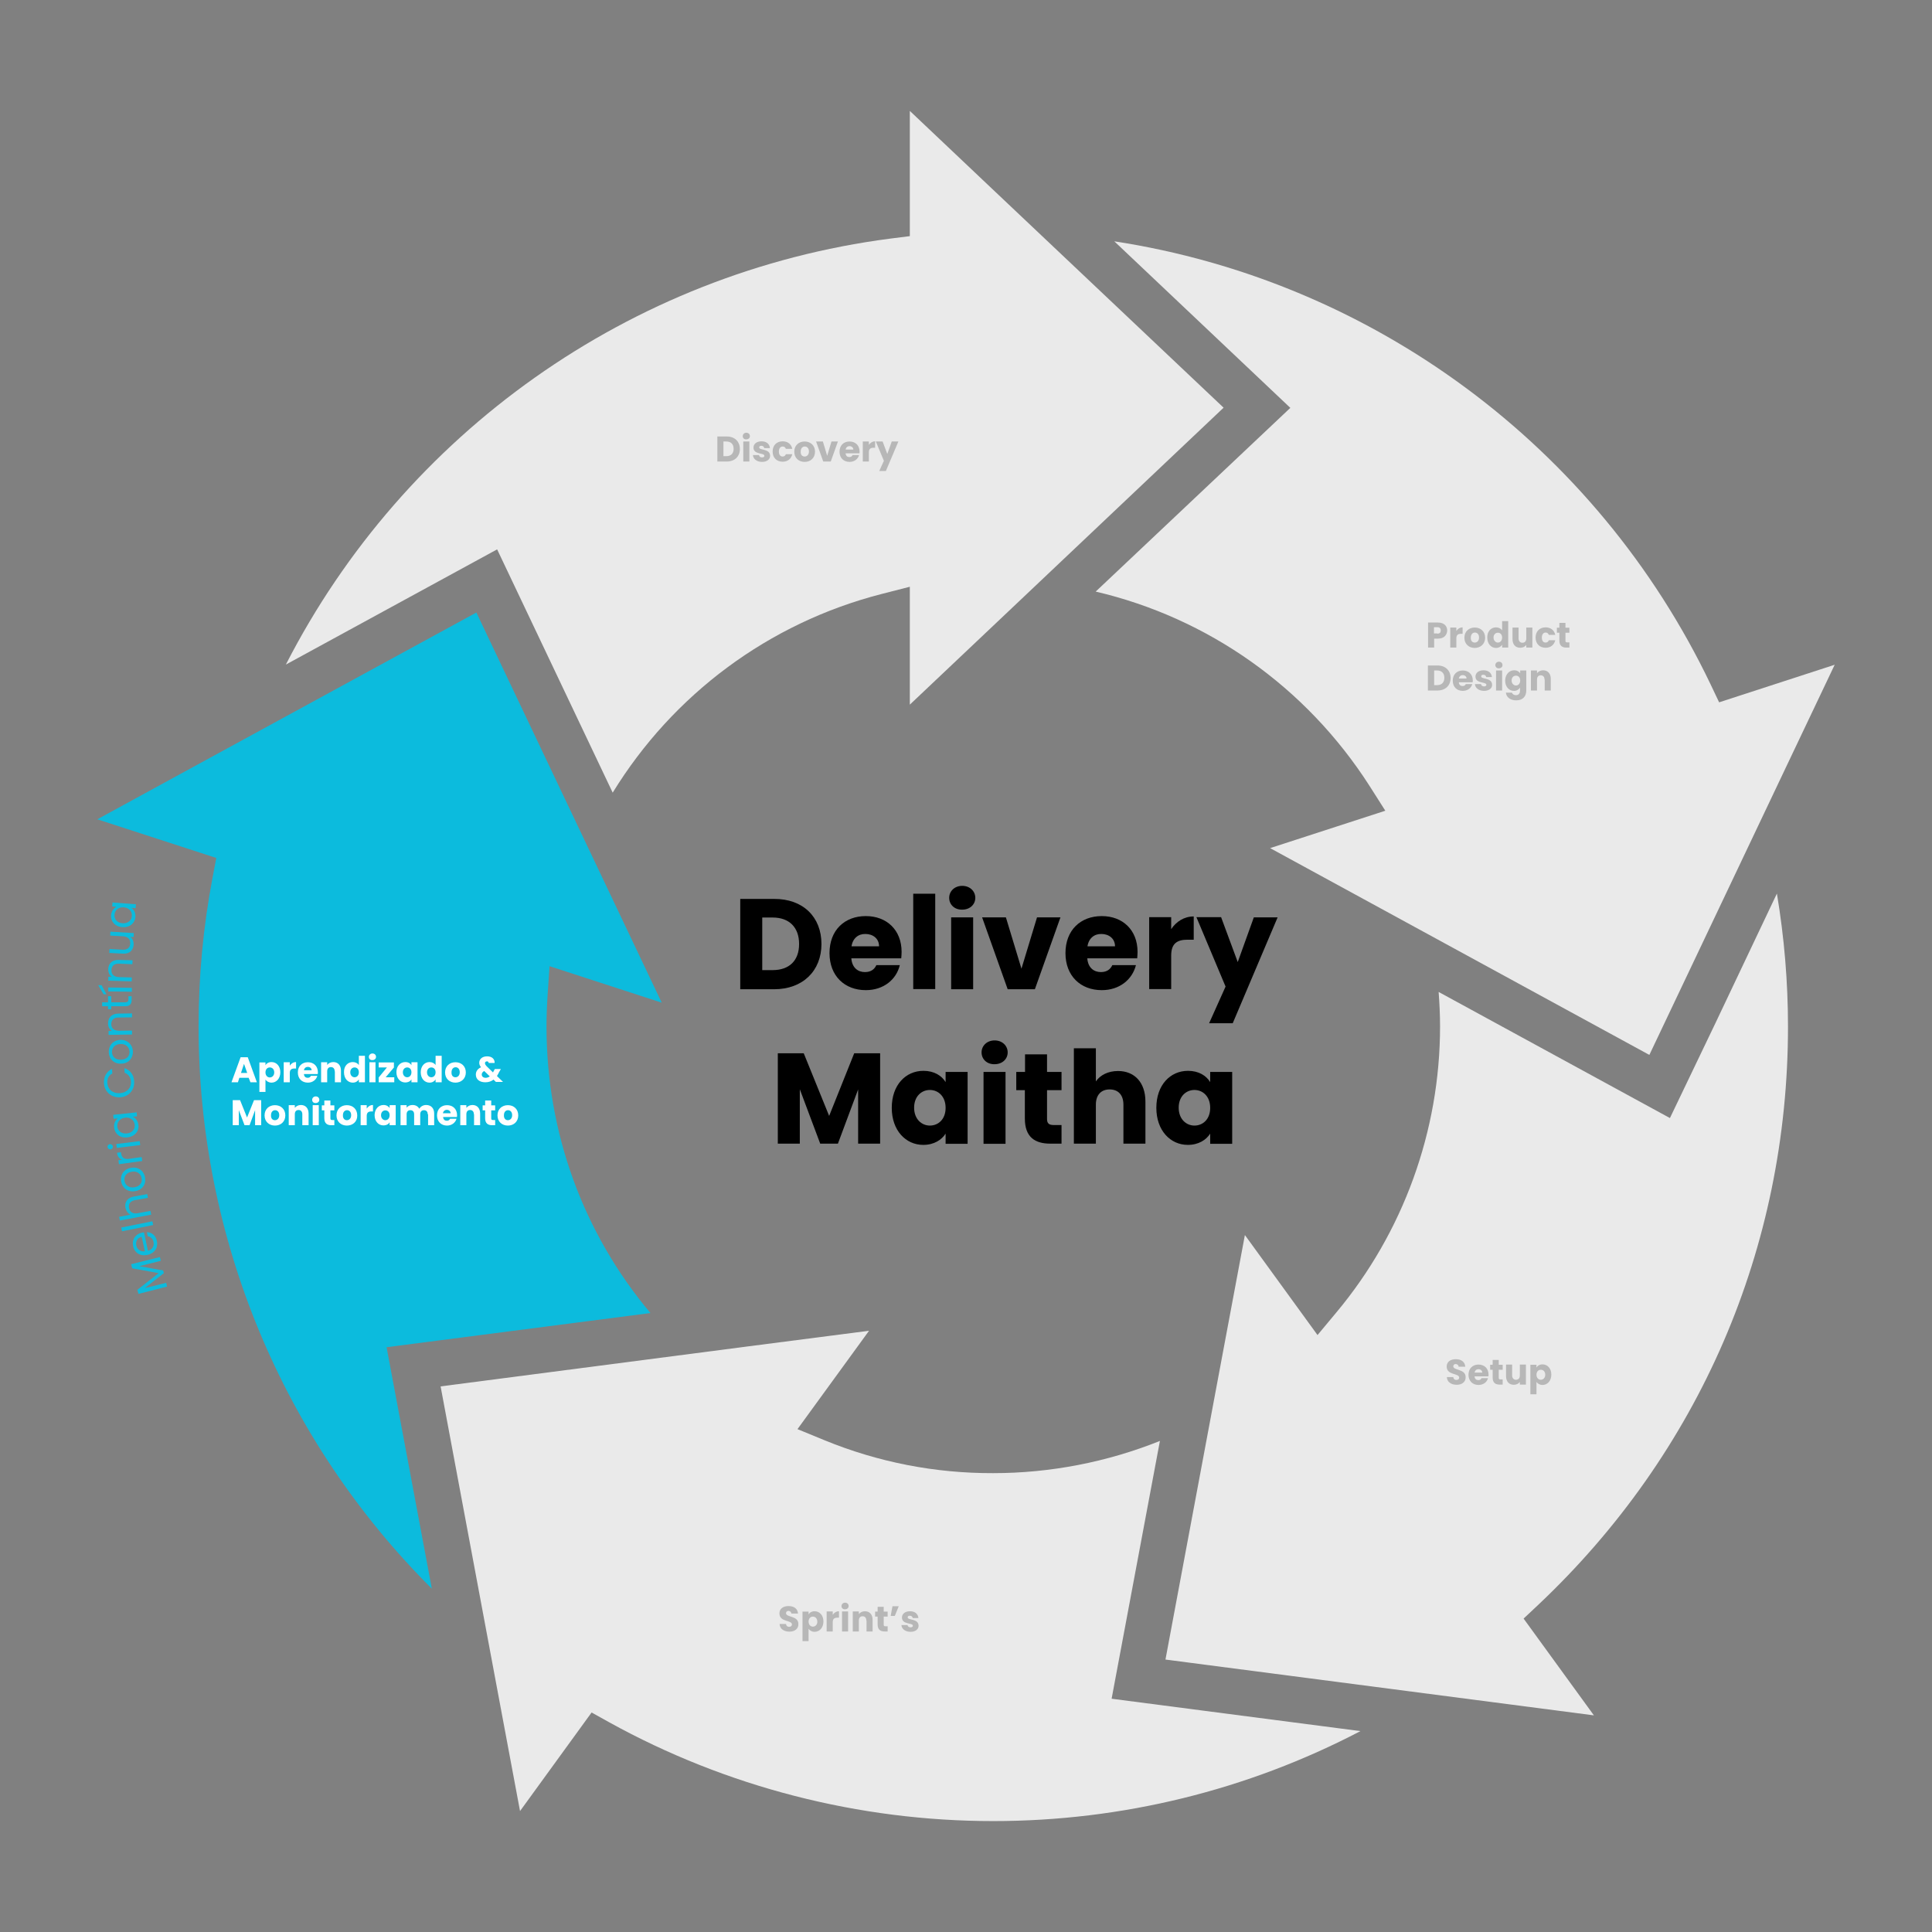 <?xml version="1.0" encoding="utf-8"?>
<!-- Generator: Adobe Illustrator 27.4.1, SVG Export Plug-In . SVG Version: 6.00 Build 0)  -->
<svg version="1.1" id="Camada_1" xmlns="http://www.w3.org/2000/svg" xmlns:xlink="http://www.w3.org/1999/xlink" x="0px" y="0px"
	 viewBox="0 0 1080 1080" style="enable-background:new 0 0 1080 1080;" xml:space="preserve">
<rect x="0" y="0" width="1080" height="1080" fill="#808080" stroke="none"/>
<style type="text/css">
	.st0{fill:#2261FA;}
	.st1{fill:#EAEAEA;}
	.st2{fill:#F76C4F;}
	.st3{fill:#0CBBDD;}
	.st4{fill:#FFFFFF;}
	.st5{fill:#B7B7B7;}
</style>
<g>
	<g>
		<path class="st1" d="M765.5,439.2l8.9,14L710,474.1l212,115.6l79.4-167.2l0,0l24.2-50.9l-64.6,21l-4.8-10.1
			c-63.7-133.2-189.2-225.5-333.3-247.6l98.4,93.1L612.5,330.7C675.3,345.4,730.1,384,765.5,439.2z"/>
		<path class="st1" d="M747,733.7l-10.5,12.6l-40.6-55.9l-13,69.4h0l-31.4,167.9L891,958.9l-39.3-54.1l8.2-7.7
			c90-84.9,139.6-199.6,139.6-323.2c0-25-2.1-49.9-6.2-74.4l-34.3,72.3L933.5,625l-129.3-70.5c0.5,6.5,0.8,12.9,0.8,19.3
			C805,632.2,784.4,689,747,733.7z"/>
		<path class="st1" d="M460.9,805.1l-15.1-6.2l40-55l-68.1,8.8l0,0L246.3,775l33.9,181.3l0,0l10.5,56.1l40-55.1l9.9,5.5
			c65.3,36.1,139.5,55.2,214.6,55.2c71.9,0,142.2-17.3,205.3-50.3l-139.1-18.1l27-144.1c-29.5,11.8-61.2,18-93.2,18
			C522.7,823.6,490.9,817.4,460.9,805.1z"/>
		<path class="st3" d="M306.1,556.5l1.1-16.4l62.7,20.4l-28.4-59.8l0,0l-75.2-158.3l-159.7,87.1l0,0l-52.2,28.5l66.5,21.6l-2.1,11.1
			c-5.2,27.3-7.8,55.2-7.8,83.1c0,118.6,47.1,231.2,130.4,314.3l-25.3-135L363.6,734c-37.6-44.8-58.1-100.8-58.1-160.2
			C305.5,568.4,305.7,562.7,306.1,556.5z"/>
		<path class="st1" d="M492.6,332.1l16-4.1v65.9l48.3-45.7l0,0L684,227.9L551.7,102.8h0L508.6,62v70l-11.1,1.4
			C352.3,152.3,226,242.2,159.8,371.5l118.1-64.4l64.6,136C376.2,388.2,429.7,348.3,492.6,332.1z"/>
	</g>
	<g>
		<path d="M459.2,527.7c0,15-10.4,25.3-26.5,25.3h-18.9v-50.5h18.9C448.9,502.4,459.2,512.6,459.2,527.7z M431.9,542.3
			c9.3,0,14.8-5.3,14.8-14.6s-5.5-14.8-14.8-14.8h-5.8v29.4H431.9z"/>
		<path d="M484,553.5c-11.8,0-20.3-7.9-20.3-20.7s8.4-20.7,20.3-20.7c11.7,0,20,7.8,20,20c0,1.2-0.1,2.4-0.2,3.6h-27.9
			c0.4,5.3,3.7,7.7,7.6,7.7c3.5,0,5.4-1.7,6.4-3.9h13.1C501.1,547.5,494,553.5,484,553.5z M476,529h15.4c0-4.4-3.5-6.9-7.6-6.9
			C479.8,522,476.7,524.5,476,529z"/>
		<path d="M510.5,499.6h12.3v53.3h-12.3V499.6z"/>
		<path d="M530.6,501.9c0-3.7,3-6.7,7.3-6.7c4.3,0,7.3,3,7.3,6.7c0,3.7-3,6.6-7.3,6.6C533.5,508.6,530.6,505.6,530.6,501.9z
			 M531.7,512.8h12.3v40.2h-12.3V512.8z"/>
		<path d="M562.3,512.8l8.7,28.7l8.7-28.7h13.1l-14.3,40.2h-15.2l-14.3-40.2H562.3z"/>
		<path d="M615.9,553.5c-11.8,0-20.3-7.9-20.3-20.7s8.4-20.7,20.3-20.7c11.7,0,20,7.8,20,20c0,1.2-0.1,2.4-0.2,3.6h-27.9
			c0.4,5.3,3.7,7.7,7.6,7.7c3.5,0,5.4-1.7,6.4-3.9H635C633,547.5,625.9,553.5,615.9,553.5z M607.9,529h15.4c0-4.4-3.5-6.9-7.6-6.9
			C611.7,522,608.6,524.5,607.9,529z"/>
		<path d="M654.7,552.9h-12.3v-40.2h12.3v6.7c2.8-4.2,7.2-7.1,12.6-7.1v13h-3.4c-5.8,0-9.2,2-9.2,8.9V552.9z"/>
		<path d="M700.9,512.8h13.3L689.1,572h-13.2l9.2-20.5l-16.3-38.8h13.8l9.3,25.1L700.9,512.8z"/>
		<path d="M434.8,588.8h14.5l14.2,35l14-35h14.5v50.5h-12.3V609l-11.3,30.3h-9.9l-11.4-30.4v30.4h-12.3V588.8z"/>
		<path d="M516.2,598.6c6,0,10.2,2.7,12.4,6.3v-5.7h12.3v40.2h-12.3v-5.7c-2.2,3.5-6.5,6.3-12.5,6.3c-9.8,0-17.6-8.1-17.6-20.7
			C498.5,606.5,506.3,598.6,516.2,598.6z M519.8,609.3c-4.6,0-8.8,3.5-8.8,9.9c0,6.4,4.2,10,8.8,10c4.7,0,8.8-3.5,8.8-9.9
			S524.5,609.3,519.8,609.3z"/>
		<path d="M548.7,588.3c0-3.7,3-6.7,7.3-6.7c4.3,0,7.3,3,7.3,6.7c0,3.7-3,6.6-7.3,6.6C551.6,595,548.7,592,548.7,588.3z
			 M549.8,599.2h12.3v40.2h-12.3V599.2z"/>
		<path d="M573,609.4h-4.9v-10.2h4.9v-9.8h12.3v9.8h8.1v10.2h-8.1v16.1c0,2.4,1,3.4,3.7,3.4h4.4v10.4h-6.3c-8.4,0-14.2-3.5-14.2-14
			V609.4z"/>
		<path d="M600.3,586h12.3v18.5c2.4-3.5,6.8-5.8,12.4-5.8c9.1,0,15.3,6.3,15.3,17.1v23.5H628v-21.8c0-5.5-3-8.5-7.7-8.5
			c-4.7,0-7.7,3-7.7,8.5v21.8h-12.3V586z"/>
		<path d="M664.1,598.6c6,0,10.2,2.7,12.4,6.3v-5.7h12.3v40.2h-12.3v-5.7c-2.2,3.5-6.5,6.3-12.5,6.3c-9.8,0-17.6-8.1-17.6-20.7
			C646.4,606.5,654.2,598.6,664.1,598.6z M667.7,609.3c-4.6,0-8.8,3.5-8.8,9.9c0,6.4,4.2,10,8.8,10c4.7,0,8.8-3.5,8.8-9.9
			S672.4,609.3,667.7,609.3z"/>
	</g>
</g>
<g>
	<path class="st3" d="M77.4,723.3l-0.6-2.3l11.9-9.3l-14.8-2.7l-0.6-2.3l16.1-4l0.5,2.1l-12,3l13.3,2.4l0.4,1.5l-10.7,8.4l12-3
		l0.5,2.1L77.4,723.3z"/>
	<path class="st3" d="M87.7,693.7c0.8,3.7-1.2,6.9-5.3,7.8c-4.1,0.9-7.2-1.2-8-4.9c-0.8-3.7,1.3-6.7,4.8-7.5
		c0.5-0.1,0.8-0.2,1.3-0.2l2.2,10.3c2.6-0.7,3.6-2.9,3.1-5c-0.4-1.9-1.7-2.9-3.2-3.1l-0.5-2.3C84.7,688.8,87,690.5,87.7,693.7z
		 M81,699.5l-1.8-8.1c-2.5,0.5-3.5,2.7-3,4.9C76.7,698.4,78.4,699.8,81,699.5z"/>
	<path class="st3" d="M68.2,688.3l-0.4-2.1l17.4-3.5l0.4,2.1L68.2,688.3z"/>
	<path class="st3" d="M67,682.3l-0.4-2.1l6.4-1.2c-1.5-0.6-2.5-2.1-2.9-3.9c-0.5-2.9,0.9-5.5,4.6-6.2l7.6-1.4l0.4,2.1l-7.3,1.3
		c-2.6,0.5-3.7,2.2-3.3,4.3c0.4,2.2,2,3.5,4.8,3l7.2-1.3l0.4,2.1L67,682.3z"/>
	<path class="st3" d="M81.1,658.4c0.6,3.7-1.6,6.9-5.7,7.5c-4.1,0.6-7.1-1.9-7.7-5.5c-0.6-3.7,1.6-7,5.7-7.6
		C77.5,652.1,80.6,654.7,81.1,658.4z M79.2,658.7c-0.4-2.3-2.2-4.2-5.5-3.7c-3.3,0.5-4.5,2.9-4.1,5.1c0.4,2.3,2.2,4.1,5.5,3.6
		C78.4,663.2,79.6,660.9,79.2,658.7z"/>
	<path class="st3" d="M79.2,646.8l0.3,2.2l-13,1.8l-0.3-2.2l2.1-0.3c-1.6-0.5-2.6-1.8-2.9-3.9l2.2-0.3l0.1,0.6
		c0.3,2.1,1.4,3.5,4.4,3.1L79.2,646.8z"/>
	<path class="st3" d="M61.8,642.5c-0.8,0.1-1.6-0.5-1.7-1.3c-0.1-0.8,0.5-1.5,1.3-1.6c0.8-0.1,1.6,0.5,1.7,1.2
		C63.2,641.7,62.6,642.4,61.8,642.5z M65.3,641.7l-0.3-2.2l13.1-1.6l0.3,2.2L65.3,641.7z"/>
	<path class="st3" d="M63.8,630.3c-0.3-2.4,0.8-4.2,2.1-5.1l-2.4,0.2l-0.2-2.2l13.1-1.4l0.2,2.2l-2.4,0.3c1.5,0.6,2.9,2.2,3.2,4.6
		c0.4,3.5-2.1,6.5-6.2,6.9C67.1,636.3,64.2,633.9,63.8,630.3z M65.6,629.7c0.2,2.4,2.2,4.2,5.3,3.9c3.1-0.3,4.7-2.5,4.4-4.9
		s-2.3-4.3-5.3-3.9C67,625.1,65.4,627.3,65.6,629.7z"/>
	<path class="st3" d="M58.1,605.6c-0.2-3.6,1.4-6.6,4.5-8.1l0.2,2.6c-2,1-3,2.9-2.8,5.3c0.2,3.5,2.9,5.9,7,5.7
		c4.1-0.3,6.4-3,6.2-6.5c-0.2-2.4-1.4-4.1-3.5-4.9l-0.2-2.6c3.3,1,5.3,3.8,5.5,7.4c0.3,4.7-2.9,8.6-7.9,8.9
		C62.2,613.7,58.4,610.2,58.1,605.6z"/>
	<path class="st3" d="M74.3,587.8c0.1,3.7-2.4,6.7-6.5,6.8c-4.1,0.2-6.9-2.7-7-6.4c-0.1-3.7,2.3-6.7,6.5-6.9
		C71.4,581.2,74.2,584.1,74.3,587.8z M72.4,587.9c-0.1-2.3-1.7-4.4-5.1-4.3c-3.3,0.1-4.8,2.4-4.7,4.6c0.1,2.3,1.7,4.3,5,4.2
		C71,592.3,72.5,590.2,72.4,587.9z"/>
	<path class="st3" d="M66.2,568.8c-2.7,0-4,1.5-4,3.7c0,2.2,1.5,3.7,4.3,3.7l7.3-0.1l0,2.2l-13.1,0.2l0-2.2l1.9,0
		c-1.4-0.8-2.2-2.4-2.2-4.2c0-3,1.8-5.4,5.6-5.5l7.8-0.1l0,2.2L66.2,568.8z"/>
	<path class="st3" d="M62.2,562.5l0,1.7l-1.8,0l0-1.7l-3.3,0l0-2.2l3.3,0l0-3.4l1.8,0l0,3.4l7.8,0c1.3,0,1.8-0.5,1.8-1.8l0-1.6
		l1.8,0l0,2c0,2.3-1,3.6-3.6,3.6L62.2,562.5z"/>
	<path class="st3" d="M54.9,550.7l1.9,0l2.7,5.1l-1.6,0L54.9,550.7z M60.5,554.2l0-2.2l13.2,0.2l0,2.2L60.5,554.2z"/>
	<path class="st3" d="M66.5,538.7c-2.7-0.1-4.1,1.3-4.2,3.6c-0.1,2.2,1.3,3.8,4.1,3.9l7.3,0.2l-0.1,2.2l-13.1-0.4l0.1-2.2l1.9,0.1
		c-1.3-0.9-2-2.5-2-4.3c0.1-3,2-5.3,5.8-5.2l7.8,0.2l-0.1,2.2L66.5,538.7z"/>
	<path class="st3" d="M74.8,521.6l-0.1,2.2l-1.9-0.1c1.3,0.9,2,2.6,1.9,4.3c-0.2,3-2.1,5.3-5.9,5.1l-7.7-0.4l0.1-2.2l7.4,0.4
		c2.7,0.1,4.1-1.3,4.2-3.5c0.1-2.3-1.2-3.8-4-4l-7.2-0.4l0.1-2.2L74.8,521.6z"/>
	<path class="st3" d="M62.1,511.6c0.2-2.4,1.6-4,3-4.7l-2.4-0.2l0.2-2.2l13.1,1l-0.2,2.2l-2.4-0.2c1.4,0.9,2.5,2.7,2.3,5.1
		c-0.3,3.5-3.2,6-7.3,5.7C64.3,518,61.8,515.1,62.1,511.6z M64,511.3c-0.2,2.4,1.4,4.6,4.5,4.8c3.1,0.2,5.1-1.7,5.2-4.1
		c0.2-2.4-1.5-4.6-4.6-4.8C66.2,507,64.2,508.9,64,511.3z"/>
</g>
<g>
	<path class="st5" d="M413.6,251c0,4.2-2.9,7-7.4,7H401v-14h5.3C410.7,244,413.6,246.8,413.6,251z M406,255c2.6,0,4.1-1.5,4.1-4.1
		s-1.5-4.1-4.1-4.1h-1.6v8.2H406z"/>
	<path class="st5" d="M415.2,243.8c0-1,0.8-1.9,2-1.9c1.2,0,2,0.8,2,1.9c0,1-0.8,1.8-2,1.8C416,245.7,415.2,244.9,415.2,243.8z
		 M415.5,246.8h3.4V258h-3.4V246.8z"/>
	<path class="st5" d="M426,258.2c-3,0-5-1.7-5.1-3.8h3.4c0.1,0.8,0.8,1.3,1.7,1.3c0.9,0,1.3-0.4,1.3-0.9c0-1.8-6.1-0.5-6.1-4.6
		c0-1.9,1.6-3.5,4.5-3.5c2.9,0,4.5,1.6,4.7,3.8h-3.2c-0.1-0.8-0.7-1.3-1.6-1.3c-0.8,0-1.2,0.3-1.2,0.9c0,1.8,6,0.5,6.1,4.7
		C430.5,256.7,428.8,258.2,426,258.2z"/>
	<path class="st5" d="M437.5,246.7c2.8,0,4.8,1.5,5.4,4.2h-3.6c-0.3-0.8-0.8-1.3-1.8-1.3c-1.2,0-2.1,1-2.1,2.8s0.8,2.8,2.1,2.8
		c0.9,0,1.5-0.5,1.8-1.3h3.6c-0.6,2.6-2.6,4.2-5.4,4.2c-3.3,0-5.6-2.2-5.6-5.7C431.9,248.9,434.2,246.7,437.5,246.7z"/>
	<path class="st5" d="M449.8,258.2c-3.3,0-5.8-2.2-5.8-5.7c0-3.5,2.5-5.7,5.8-5.7c3.3,0,5.8,2.2,5.8,5.7
		C455.6,256,453.1,258.2,449.8,258.2z M449.8,255.2c1.2,0,2.4-0.9,2.4-2.8c0-1.9-1.1-2.8-2.3-2.8c-1.2,0-2.3,0.9-2.3,2.8
		C447.5,254.3,448.5,255.2,449.8,255.2z"/>
	<path class="st5" d="M460,246.8l2.4,8l2.4-8h3.6l-4,11.2h-4.2l-4-11.2H460z"/>
	<path class="st5" d="M474.9,258.2c-3.3,0-5.6-2.2-5.6-5.7c0-3.5,2.3-5.7,5.6-5.7c3.3,0,5.6,2.2,5.6,5.6c0,0.3,0,0.7-0.1,1h-7.7
		c0.1,1.5,1,2.1,2.1,2.1c1,0,1.5-0.5,1.8-1.1h3.6C479.7,256.5,477.7,258.2,474.9,258.2z M472.7,251.3h4.3c0-1.2-1-1.9-2.1-1.9
		C473.8,249.4,472.9,250.1,472.7,251.3z"/>
	<path class="st5" d="M485.7,258h-3.4v-11.2h3.4v1.9c0.8-1.2,2-2,3.5-2v3.6h-0.9c-1.6,0-2.6,0.6-2.6,2.5V258z"/>
	<path class="st5" d="M498.5,246.8h3.7l-7,16.5h-3.7l2.6-5.7l-4.5-10.8h3.8l2.6,7L498.5,246.8z"/>
</g>
<g>
	<path class="st5" d="M803.8,357h-2.1v5h-3.4v-14h5.5c3.4,0,5.2,1.9,5.2,4.5C808.9,354.8,807.4,357,803.8,357z M803.5,354.2
		c1.4,0,1.9-0.7,1.9-1.8s-0.6-1.8-1.9-1.8h-1.9v3.5H803.5z"/>
	<path class="st5" d="M814.1,362h-3.4v-11.2h3.4v1.9c0.8-1.2,2-2,3.5-2v3.6h-0.9c-1.6,0-2.6,0.6-2.6,2.5V362z"/>
	<path class="st5" d="M824.4,362.2c-3.3,0-5.8-2.2-5.8-5.7c0-3.5,2.5-5.7,5.8-5.7c3.3,0,5.8,2.2,5.8,5.7
		C830.2,360,827.6,362.2,824.4,362.2z M824.4,359.2c1.2,0,2.4-0.9,2.4-2.8c0-1.9-1.1-2.8-2.3-2.8c-1.2,0-2.3,0.9-2.3,2.8
		C822.1,358.3,823.1,359.2,824.4,359.2z"/>
	<path class="st5" d="M836.3,350.7c1.5,0,2.8,0.7,3.4,1.7v-5.2h3.4V362h-3.4v-1.6c-0.6,1-1.8,1.8-3.4,1.8c-2.7,0-4.9-2.2-4.9-5.8
		C831.3,352.9,833.5,350.7,836.3,350.7z M837.3,353.7c-1.3,0-2.4,1-2.4,2.7s1.2,2.8,2.4,2.8c1.3,0,2.4-1,2.4-2.8
		S838.6,353.7,837.3,353.7z"/>
	<path class="st5" d="M856.6,362h-3.4v-1.5c-0.7,1-1.9,1.6-3.4,1.6c-2.6,0-4.3-1.8-4.3-4.8v-6.5h3.4v6.1c0,1.5,0.9,2.4,2.1,2.4
		c1.3,0,2.2-0.8,2.2-2.4v-6.1h3.4V362z"/>
	<path class="st5" d="M864,350.7c2.8,0,4.8,1.5,5.4,4.2h-3.6c-0.3-0.8-0.8-1.3-1.8-1.3c-1.2,0-2.1,1-2.1,2.8s0.8,2.8,2.1,2.8
		c0.9,0,1.5-0.5,1.8-1.3h3.6c-0.6,2.6-2.6,4.2-5.4,4.2c-3.3,0-5.6-2.2-5.6-5.7C858.4,352.9,860.7,350.7,864,350.7z"/>
	<path class="st5" d="M871.7,353.7h-1.4v-2.8h1.4v-2.7h3.4v2.7h2.2v2.8h-2.2v4.5c0,0.7,0.3,0.9,1,0.9h1.2v2.9h-1.7
		c-2.3,0-3.9-1-3.9-3.9V353.7z"/>
	<path class="st5" d="M810.9,379c0,4.2-2.9,7-7.4,7h-5.3v-14h5.3C808,372,810.9,374.8,810.9,379z M803.3,383c2.6,0,4.1-1.5,4.1-4.1
		s-1.5-4.1-4.1-4.1h-1.6v8.2H803.3z"/>
	<path class="st5" d="M817.7,386.2c-3.3,0-5.6-2.2-5.6-5.7c0-3.5,2.3-5.7,5.6-5.7c3.3,0,5.6,2.2,5.6,5.6c0,0.3,0,0.7-0.1,1h-7.7
		c0.1,1.5,1,2.1,2.1,2.1c1,0,1.5-0.5,1.8-1.1h3.6C822.5,384.5,820.5,386.2,817.7,386.2z M815.5,379.3h4.3c0-1.2-1-1.9-2.1-1.9
		C816.6,377.4,815.7,378.1,815.5,379.3z"/>
	<path class="st5" d="M829.6,386.2c-3,0-5-1.7-5.1-3.8h3.4c0.1,0.8,0.8,1.3,1.7,1.3c0.9,0,1.3-0.4,1.3-0.9c0-1.8-6.1-0.5-6.1-4.6
		c0-1.9,1.6-3.5,4.5-3.5c2.9,0,4.5,1.6,4.7,3.8h-3.2c-0.1-0.8-0.7-1.3-1.6-1.3c-0.8,0-1.2,0.3-1.2,0.9c0,1.8,6,0.5,6.1,4.7
		C834.2,384.7,832.4,386.2,829.6,386.2z"/>
	<path class="st5" d="M835.9,371.8c0-1,0.8-1.9,2-1.9c1.2,0,2,0.8,2,1.9c0,1-0.8,1.8-2,1.8C836.8,373.7,835.9,372.9,835.9,371.8z
		 M836.3,374.8h3.4V386h-3.4V374.8z"/>
	<path class="st5" d="M846.4,374.7c1.6,0,2.8,0.7,3.4,1.7v-1.6h3.4V386c0,3-1.7,5.5-5.6,5.5c-3.3,0-5.5-1.7-5.8-4.3h3.4
		c0.2,0.8,1.1,1.4,2.2,1.4c1.3,0,2.3-0.7,2.3-2.6v-1.6c-0.6,1-1.8,1.8-3.4,1.8c-2.7,0-4.9-2.2-4.9-5.8
		C841.5,376.9,843.7,374.7,846.4,374.7z M847.4,377.7c-1.3,0-2.4,1-2.4,2.7s1.2,2.8,2.4,2.8c1.3,0,2.4-1,2.4-2.8
		S848.7,377.7,847.4,377.7z"/>
	<path class="st5" d="M863.4,379.9c0-1.5-0.8-2.4-2.1-2.4s-2.1,0.8-2.1,2.4v6.1h-3.4v-11.2h3.4v1.5c0.7-0.9,1.9-1.6,3.4-1.6
		c2.6,0,4.3,1.8,4.3,4.8v6.5h-3.4V379.9z"/>
</g>
<g>
	<path class="st5" d="M814.3,774.1c-3,0-5.4-1.5-5.5-4.3h3.6c0.1,1.1,0.8,1.6,1.7,1.6c1,0,1.6-0.5,1.6-1.3c0-2.6-7-1.2-7-6.2
		c0-2.7,2.2-4.1,5.1-4.1c3.1,0,5.1,1.5,5.3,4.2h-3.7c-0.1-0.9-0.7-1.4-1.6-1.5c-0.8,0-1.4,0.4-1.4,1.3c0,2.4,6.9,1.3,6.9,6
		C819.4,772.2,817.6,774.1,814.3,774.1z"/>
	<path class="st5" d="M826.5,774.2c-3.3,0-5.6-2.2-5.6-5.7c0-3.5,2.3-5.7,5.6-5.7c3.3,0,5.6,2.2,5.6,5.6c0,0.3,0,0.7-0.1,1h-7.7
		c0.1,1.5,1,2.1,2.1,2.1c1,0,1.5-0.5,1.8-1.1h3.6C831.3,772.5,829.3,774.2,826.5,774.2z M824.3,767.3h4.3c0-1.2-1-1.9-2.1-1.9
		C825.3,765.4,824.5,766.1,824.3,767.3z"/>
	<path class="st5" d="M834.4,765.7H833v-2.8h1.4v-2.7h3.4v2.7h2.2v2.8h-2.2v4.5c0,0.7,0.3,0.9,1,0.9h1.2v2.9h-1.7
		c-2.3,0-3.9-1-3.9-3.9V765.7z"/>
	<path class="st5" d="M853,774h-3.4v-1.5c-0.7,1-1.9,1.6-3.4,1.6c-2.6,0-4.3-1.8-4.3-4.8v-6.5h3.4v6.1c0,1.5,0.9,2.4,2.1,2.4
		c1.3,0,2.2-0.8,2.2-2.4v-6.1h3.4V774z"/>
	<path class="st5" d="M862.3,762.7c2.7,0,4.9,2.2,4.9,5.7c0,3.5-2.2,5.8-4.9,5.8c-1.6,0-2.8-0.8-3.4-1.7v6.9h-3.4v-16.5h3.4v1.6
		C859.5,763.4,860.7,762.7,862.3,762.7z M861.3,765.7c-1.3,0-2.4,1-2.4,2.8s1.2,2.8,2.4,2.8c1.3,0,2.5-1,2.5-2.8
		C863.8,766.6,862.6,765.7,861.3,765.7z"/>
</g>
<g>
	<path class="st5" d="M441.3,912.1c-3,0-5.4-1.5-5.5-4.3h3.6c0.1,1.1,0.8,1.6,1.7,1.6c1,0,1.6-0.5,1.6-1.3c0-2.6-7-1.2-7-6.2
		c0-2.7,2.2-4.1,5.1-4.1c3.1,0,5.1,1.5,5.3,4.2h-3.7c-0.1-0.9-0.7-1.4-1.6-1.5c-0.8,0-1.4,0.4-1.4,1.3c0,2.4,6.9,1.3,6.9,6
		C446.4,910.2,444.6,912.1,441.3,912.1z"/>
	<path class="st5" d="M455.4,900.7c2.7,0,4.9,2.2,4.9,5.7c0,3.5-2.2,5.8-4.9,5.8c-1.6,0-2.8-0.8-3.4-1.7v6.9h-3.4v-16.5h3.4v1.6
		C452.6,901.4,453.8,900.7,455.4,900.7z M454.4,903.7c-1.3,0-2.4,1-2.4,2.8s1.2,2.8,2.4,2.8c1.3,0,2.5-1,2.5-2.8
		C456.8,904.6,455.7,903.7,454.4,903.7z"/>
	<path class="st5" d="M465.5,912h-3.4v-11.2h3.4v1.9c0.8-1.2,2-2,3.5-2v3.6h-0.9c-1.6,0-2.6,0.6-2.6,2.5V912z"/>
	<path class="st5" d="M470.4,897.8c0-1,0.8-1.9,2-1.9c1.2,0,2,0.8,2,1.9c0,1-0.8,1.8-2,1.8C471.2,899.7,470.4,898.9,470.4,897.8z
		 M470.7,900.8h3.4V912h-3.4V900.8z"/>
	<path class="st5" d="M484.3,905.9c0-1.5-0.8-2.4-2.1-2.4s-2.1,0.8-2.1,2.4v6.1h-3.4v-11.2h3.4v1.5c0.7-0.9,1.9-1.6,3.4-1.6
		c2.6,0,4.3,1.8,4.3,4.8v6.5h-3.4V905.9z"/>
	<path class="st5" d="M490.6,903.7h-1.4v-2.8h1.4v-2.7h3.4v2.7h2.2v2.8H494v4.5c0,0.7,0.3,0.9,1,0.9h1.2v2.9h-1.7
		c-2.3,0-3.9-1-3.9-3.9V903.7z"/>
	<path class="st5" d="M497.9,903.3l1-5.4h3.5l-2.2,5.4H497.9z"/>
	<path class="st5" d="M509,912.2c-3,0-5-1.7-5.1-3.8h3.4c0.1,0.8,0.8,1.3,1.7,1.3c0.9,0,1.3-0.4,1.3-0.9c0-1.8-6.1-0.5-6.1-4.6
		c0-1.9,1.6-3.5,4.5-3.5c2.9,0,4.5,1.6,4.7,3.8h-3.2c-0.1-0.8-0.7-1.3-1.6-1.3c-0.8,0-1.2,0.3-1.2,0.9c0,1.8,6,0.5,6.1,4.7
		C513.5,910.7,511.8,912.2,509,912.2z"/>
</g>
<g>
	<path class="st4" d="M139,602.5h-5.2l-0.8,2.5h-3.6l5.1-14h4l5.1,14h-3.6L139,602.5z M136.4,594.7l-1.7,5.1h3.5L136.4,594.7z"/>
	<path class="st4" d="M151.8,593.7c2.7,0,4.9,2.2,4.9,5.7c0,3.5-2.2,5.8-4.9,5.8c-1.6,0-2.8-0.8-3.4-1.7v6.9H145v-16.5h3.4v1.6
		C149,594.4,150.2,593.7,151.8,593.7z M150.8,596.7c-1.3,0-2.4,1-2.4,2.8s1.2,2.8,2.4,2.8c1.3,0,2.5-1,2.5-2.8
		C153.3,597.6,152.1,596.7,150.8,596.7z"/>
	<path class="st4" d="M162,605h-3.4v-11.2h3.4v1.9c0.8-1.2,2-2,3.5-2v3.6h-0.9c-1.6,0-2.6,0.6-2.6,2.5V605z"/>
	<path class="st4" d="M172.1,605.2c-3.3,0-5.6-2.2-5.6-5.7c0-3.5,2.3-5.7,5.6-5.7c3.3,0,5.6,2.2,5.6,5.6c0,0.3,0,0.7-0.1,1h-7.7
		c0.1,1.5,1,2.1,2.1,2.1c1,0,1.5-0.5,1.8-1.1h3.6C176.8,603.5,174.9,605.2,172.1,605.2z M169.9,598.3h4.3c0-1.2-1-1.9-2.1-1.9
		C170.9,596.4,170.1,597.1,169.9,598.3z"/>
	<path class="st4" d="M187.1,598.9c0-1.5-0.8-2.4-2.1-2.4s-2.1,0.8-2.1,2.4v6.1h-3.4v-11.2h3.4v1.5c0.7-0.9,1.9-1.6,3.4-1.6
		c2.6,0,4.3,1.8,4.3,4.8v6.5h-3.4V598.9z"/>
	<path class="st4" d="M197.2,593.7c1.5,0,2.8,0.7,3.4,1.7v-5.2h3.4V605h-3.4v-1.6c-0.6,1-1.8,1.8-3.4,1.8c-2.7,0-4.9-2.2-4.9-5.8
		C192.2,595.9,194.4,593.7,197.2,593.7z M198.2,596.7c-1.3,0-2.4,1-2.4,2.7c0,1.8,1.2,2.8,2.4,2.8c1.3,0,2.4-1,2.4-2.8
		S199.5,596.7,198.2,596.7z"/>
	<path class="st4" d="M206.2,590.8c0-1,0.8-1.9,2-1.9c1.2,0,2,0.8,2,1.9c0,1-0.8,1.8-2,1.8C207,592.7,206.2,591.9,206.2,590.8z
		 M206.5,593.8h3.4V605h-3.4V593.8z"/>
	<path class="st4" d="M220.3,596.6l-4.7,5.6h4.8v2.8h-8.7v-2.7l4.6-5.6h-4.6v-2.8h8.5V596.6z"/>
	<path class="st4" d="M226.6,593.7c1.7,0,2.8,0.8,3.4,1.7v-1.6h3.4V605H230v-1.6c-0.6,1-1.8,1.7-3.5,1.7c-2.7,0-4.9-2.2-4.9-5.8
		C221.6,595.9,223.8,593.7,226.6,593.7z M227.6,596.7c-1.3,0-2.4,1-2.4,2.7c0,1.8,1.2,2.8,2.4,2.8c1.3,0,2.4-1,2.4-2.8
		S228.9,596.7,227.6,596.7z"/>
	<path class="st4" d="M240.1,593.7c1.5,0,2.8,0.7,3.4,1.7v-5.2h3.4V605h-3.4v-1.6c-0.6,1-1.8,1.8-3.4,1.8c-2.7,0-4.9-2.2-4.9-5.8
		C235.2,595.9,237.4,593.7,240.1,593.7z M241.1,596.7c-1.3,0-2.4,1-2.4,2.7c0,1.8,1.2,2.8,2.4,2.8c1.3,0,2.4-1,2.4-2.8
		S242.4,596.7,241.1,596.7z"/>
	<path class="st4" d="M254.6,605.2c-3.3,0-5.8-2.2-5.8-5.7c0-3.5,2.5-5.7,5.8-5.7c3.3,0,5.8,2.2,5.8,5.7
		C260.4,603,257.8,605.2,254.6,605.2z M254.6,602.2c1.2,0,2.4-0.9,2.4-2.8c0-1.9-1.1-2.8-2.3-2.8c-1.2,0-2.3,0.9-2.3,2.8
		C252.3,601.3,253.3,602.2,254.6,602.2z"/>
	<path class="st4" d="M273.2,594.4c0-0.8-0.4-1.1-1-1.1c-0.6,0-1.1,0.4-1.1,1c0,0.6,0.4,1.2,1.1,1.9l3.4,3.3
		c0.1-0.2,0.2-0.4,0.3-0.6l0.7-1.3h3.4l-1,1.7c-0.4,0.8-0.8,1.6-1.2,2.2l3.4,3.3h-4l-1.3-1.3c-1.3,1-2.8,1.5-4.6,1.5
		c-3.3,0-5.3-1.7-5.3-4.3c0-1.7,0.9-3.2,2.9-4.1c-0.7-0.9-1-1.6-1-2.5c0-2,1.6-3.6,4.4-3.6c2.9,0,4.3,1.7,4.2,3.7H273.2z
		 M273.8,601.7l-3.1-3c-1,0.5-1.4,1.2-1.4,2c0,1,0.8,1.8,2.2,1.8C272.3,602.5,273.1,602.2,273.8,601.7z"/>
	<path class="st4" d="M130.2,615h4l3.9,9.7l3.9-9.7h4v14h-3.4v-8.4l-3.1,8.4h-2.8l-3.2-8.4v8.4h-3.4V615z"/>
	<path class="st4" d="M153.7,629.2c-3.3,0-5.8-2.2-5.8-5.7c0-3.5,2.5-5.7,5.8-5.7c3.3,0,5.8,2.2,5.8,5.7
		C159.5,627,157,629.2,153.7,629.2z M153.7,626.2c1.2,0,2.4-0.9,2.4-2.8c0-1.9-1.1-2.8-2.3-2.8c-1.2,0-2.3,0.9-2.3,2.8
		C151.4,625.3,152.4,626.2,153.7,626.2z"/>
	<path class="st4" d="M169,622.9c0-1.5-0.8-2.4-2.1-2.4c-1.3,0-2.1,0.8-2.1,2.4v6.1h-3.4v-11.2h3.4v1.5c0.7-0.9,1.9-1.6,3.4-1.6
		c2.6,0,4.3,1.8,4.3,4.8v6.5H169V622.9z"/>
	<path class="st4" d="M174.5,614.8c0-1,0.8-1.9,2-1.9c1.2,0,2,0.8,2,1.9c0,1-0.8,1.8-2,1.8C175.3,616.7,174.5,615.9,174.5,614.8z
		 M174.8,617.8h3.4V629h-3.4V617.8z"/>
	<path class="st4" d="M181.3,620.7h-1.4v-2.8h1.4v-2.7h3.4v2.7h2.2v2.8h-2.2v4.5c0,0.7,0.3,0.9,1,0.9h1.2v2.9h-1.7
		c-2.3,0-3.9-1-3.9-3.9V620.7z"/>
	<path class="st4" d="M193.9,629.2c-3.3,0-5.8-2.2-5.8-5.7c0-3.5,2.5-5.7,5.8-5.7c3.3,0,5.8,2.2,5.8,5.7
		C199.8,627,197.2,629.2,193.9,629.2z M193.9,626.2c1.2,0,2.4-0.9,2.4-2.8c0-1.9-1.1-2.8-2.3-2.8c-1.2,0-2.3,0.9-2.3,2.8
		C191.6,625.3,192.7,626.2,193.9,626.2z"/>
	<path class="st4" d="M205,629h-3.4v-11.2h3.4v1.9c0.8-1.2,2-2,3.5-2v3.6h-0.9c-1.6,0-2.6,0.6-2.6,2.5V629z"/>
	<path class="st4" d="M214.4,617.7c1.7,0,2.8,0.8,3.4,1.7v-1.6h3.4V629h-3.4v-1.6c-0.6,1-1.8,1.7-3.5,1.7c-2.7,0-4.9-2.2-4.9-5.8
		C209.5,619.9,211.6,617.7,214.4,617.7z M215.4,620.7c-1.3,0-2.4,1-2.4,2.7c0,1.8,1.2,2.8,2.4,2.8c1.3,0,2.4-1,2.4-2.8
		S216.7,620.7,215.4,620.7z"/>
	<path class="st4" d="M239.1,622.9c0-1.5-0.8-2.3-2.1-2.3s-2.1,0.8-2.1,2.3v6.1h-3.4v-6.1c0-1.5-0.8-2.3-2.1-2.3s-2.1,0.8-2.1,2.3
		v6.1h-3.4v-11.2h3.4v1.4c0.7-0.9,1.8-1.5,3.3-1.5c1.7,0,3,0.7,3.8,2.1c0.7-1.2,2.1-2.1,3.8-2.1c2.8,0,4.5,1.8,4.5,4.8v6.5h-3.4
		V622.9z"/>
	<path class="st4" d="M249.9,629.2c-3.3,0-5.6-2.2-5.6-5.7c0-3.5,2.3-5.7,5.6-5.7c3.3,0,5.6,2.2,5.6,5.6c0,0.3,0,0.7-0.1,1h-7.7
		c0.1,1.5,1,2.1,2.1,2.1c1,0,1.5-0.5,1.8-1.1h3.6C254.6,627.5,252.6,629.2,249.9,629.2z M247.6,622.3h4.3c0-1.2-1-1.9-2.1-1.9
		C248.7,620.4,247.8,621.1,247.6,622.3z"/>
	<path class="st4" d="M264.9,622.9c0-1.5-0.8-2.4-2.1-2.4c-1.3,0-2.1,0.8-2.1,2.4v6.1h-3.4v-11.2h3.4v1.5c0.7-0.9,1.9-1.6,3.4-1.6
		c2.6,0,4.3,1.8,4.3,4.8v6.5h-3.4V622.9z"/>
	<path class="st4" d="M271.2,620.7h-1.4v-2.8h1.4v-2.7h3.4v2.7h2.2v2.8h-2.2v4.5c0,0.7,0.3,0.9,1,0.9h1.2v2.9h-1.7
		c-2.3,0-3.9-1-3.9-3.9V620.7z"/>
	<path class="st4" d="M283.9,629.2c-3.3,0-5.8-2.2-5.8-5.7c0-3.5,2.5-5.7,5.8-5.7c3.3,0,5.8,2.2,5.8,5.7
		C289.7,627,287.2,629.2,283.9,629.2z M283.9,626.2c1.2,0,2.4-0.9,2.4-2.8c0-1.9-1.1-2.8-2.3-2.8c-1.2,0-2.3,0.9-2.3,2.8
		C281.6,625.3,282.7,626.2,283.9,626.2z"/>
</g>
</svg>

